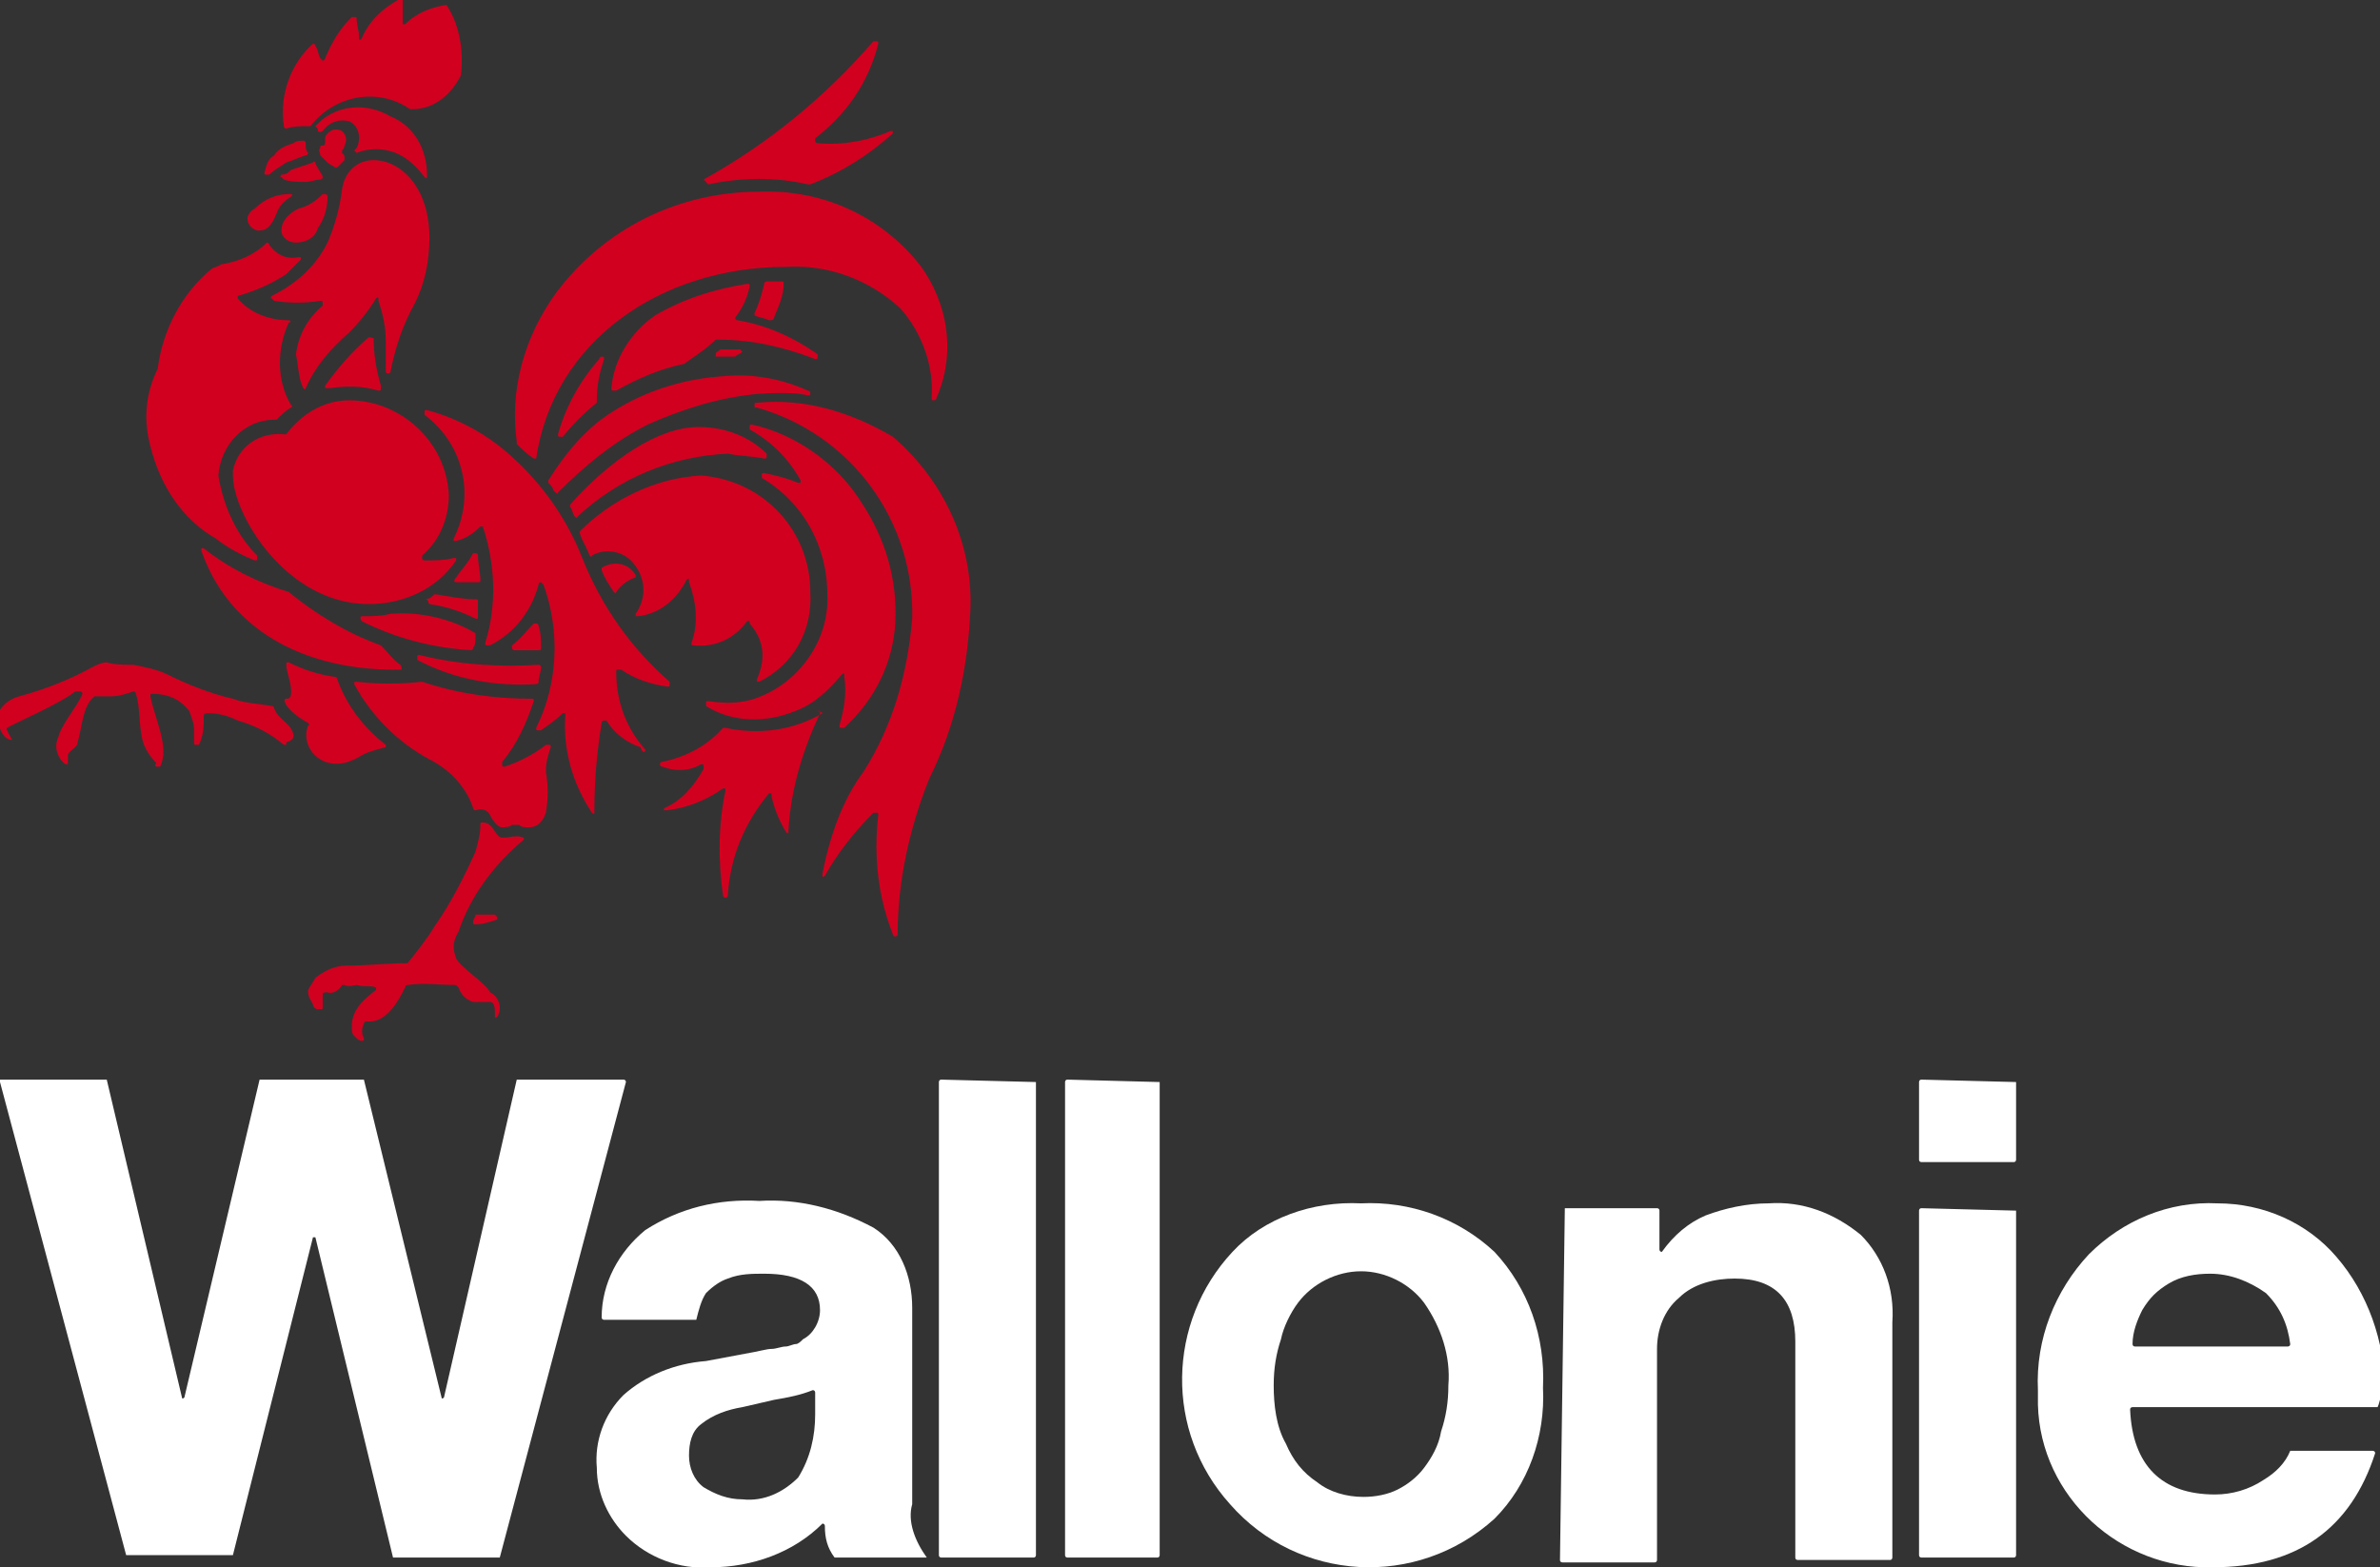 <?xml version="1.0" encoding="UTF-8"?> <svg xmlns="http://www.w3.org/2000/svg" xmlns:xlink="http://www.w3.org/1999/xlink" version="1.1" id="Calque_1" x="0px" y="0px" viewBox="0 0 98.1 64.6" style="enable-background:new 0 0 98.1 64.6;" xml:space="preserve"><rect x="0" y="0" width="98.1" height="64.6" fill="#333333" stroke="none"/> <style type="text/css"> .st0{fill:#D1001F;} .st1{fill:#FFFFFF;} </style> <path id="Tracé_521" class="st0" d="M13.1,5.4L13.1,5.4c0.1,0.1,0.2,0,0.2,0C13.6,5,14,4.9,14.4,5c0.4,0.2,0.5,0.7,0.3,1.1 c0,0-0.1,0.1-0.1,0.1c0,0,0,0,0.1,0.1c0.5-0.2,1.1-0.2,1.6,0c0.5,0.2,0.9,0.6,1.2,1c0,0,0.1,0.1,0.1,0c0,0,0-0.1,0-0.1 c0-1-0.5-2-1.5-2.4c-1-0.6-2.3-0.5-3.1,0.4C13.1,5.3,13.1,5.3,13.1,5.4C13.1,5.4,13.1,5.4,13.1,5.4 M11.8,6.7 c0.3-0.1,0.5-0.2,0.8-0.3c0.1,0,0.1-0.1,0.1-0.1c0,0,0,0,0,0c-0.1-0.1-0.1-0.2-0.1-0.4c0-0.1-0.1-0.1-0.1-0.1c0,0,0,0,0,0 c-0.1,0-0.3,0-0.4,0.1c-0.3,0.1-0.6,0.2-0.8,0.5C11,6.6,11,6.8,10.9,7.1c0,0.1,0,0.1,0.1,0.1c0,0,0.1,0,0.1,0 C11.3,7,11.5,6.9,11.8,6.7 M11.9,13.2c-0.8,0-1.6-0.3-2.1-0.9c0,0,0-0.1,0-0.1c0,0,0,0,0,0c0.7-0.2,1.4-0.5,2-0.9 c0.2-0.2,0.4-0.4,0.6-0.6c0,0,0-0.1,0-0.1c0,0-0.1,0-0.1,0c-0.5,0.1-0.9-0.1-1.2-0.5c0-0.1-0.1-0.1-0.1-0.1c0,0,0,0,0,0 c-0.5,0.5-1.2,0.8-1.9,0.9C9,11,8.8,11,8.7,11.1c-1.2,1-2,2.5-2.2,4.1l0,0c-0.5,1-0.6,2.1-0.3,3.2c0.4,1.6,1.3,3,2.7,3.8 c0.5,0.4,1.1,0.7,1.6,0.9c0.1,0,0.1,0,0.1-0.1c0,0,0-0.1,0-0.1c-0.9-0.9-1.4-2.1-1.6-3.3c0.1-1.3,1.1-2.3,2.3-2.3c0,0,0,0,0.1,0 c0.2-0.2,0.4-0.4,0.6-0.5c0,0,0.1-0.1,0-0.1c-0.6-1-0.6-2.3-0.1-3.4C12,13.3,12,13.2,11.9,13.2C11.9,13.2,11.9,13.2,11.9,13.2 M18.4,0.2c-0.6,0.1-1.2,0.3-1.7,0.8c0,0-0.1,0-0.1,0c0,0,0,0,0-0.1c0-0.3,0-0.6,0-0.9C16.5,0,16.5,0,16.4,0c0,0,0,0,0,0 c-0.7,0.4-1.2,0.9-1.5,1.6c0,0-0.1,0.1-0.1,0c0,0,0,0,0-0.1c0-0.2-0.1-0.5-0.1-0.7c0-0.1,0-0.1-0.1-0.1c0,0-0.1,0-0.1,0 c-0.5,0.5-0.8,1-1.1,1.7c0,0.1-0.1,0.1-0.1,0.1c0,0,0,0-0.1-0.1c-0.1-0.2-0.1-0.4-0.2-0.5c0-0.1-0.1-0.1-0.1-0.1c0,0,0,0,0,0 c-0.9,0.8-1.4,2.1-1.2,3.4c0,0.1,0.1,0.1,0.1,0.1c0.3-0.1,0.6-0.1,0.9-0.1c0,0,0.1,0,0.1,0c1-1.3,2.8-1.6,4.1-0.7c0,0,0,0,0.1,0 c0.9,0,1.6-0.6,2-1.4C19.1,2.2,19,1.1,18.4,0.2C18.4,0.2,18.4,0.2,18.4,0.2 M14.1,6.3c0,0,0-0.1,0-0.1c0,0,0,0,0,0 c0,0,0.1-0.1,0.1-0.2c0.1-0.2,0.1-0.4-0.1-0.6c-0.2-0.1-0.4-0.1-0.6,0.1c0,0-0.1,0.1-0.1,0.2c0,0.1,0,0.1,0,0.2 c0,0.1-0.1,0.1-0.1,0.1c0,0,0,0,0,0c-0.1,0-0.1,0-0.1,0.1c-0.1,0.1,0,0.2,0,0.3c0.1,0.1,0.2,0.2,0.3,0.3c0.1,0.1,0.2,0.1,0.3,0.2 c0,0,0.1,0,0.1,0c0,0,0,0,0,0c0.1-0.1,0.2-0.2,0.3-0.3c0,0,0-0.1,0-0.1C14.2,6.4,14.2,6.4,14.1,6.3 M13.5,8.1C13.5,8,13.4,8,13.4,8 c0,0,0,0-0.1,0c-0.3,0.3-0.6,0.5-1,0.6c-0.4,0.2-0.7,0.5-0.7,0.9c0,0.3,0.3,0.5,0.6,0.5c0,0,0,0,0,0c0.4,0,0.8-0.2,0.9-0.6 C13.4,9,13.5,8.5,13.5,8.1 M10.2,9c0,0.2,0.1,0.4,0.4,0.5c0,0,0,0,0.1,0c0.3,0,0.5-0.2,0.7-0.7c0.1-0.3,0.3-0.5,0.6-0.7 c0,0,0.1-0.1,0-0.1c0,0-0.1,0-0.1,0c-0.5,0-1,0.2-1.4,0.6C10.3,8.7,10.2,8.9,10.2,9 M11.6,7.2c0,0-0.1,0.1,0,0.1c0,0,0,0,0.1,0.1 c0.3,0.1,0.6,0.1,0.9,0.1c0.2,0,0.4-0.1,0.6-0.1c0.1,0,0.1-0.1,0.1-0.1c0,0,0,0,0,0c0-0.1-0.1-0.2-0.1-0.2C13.1,6.9,13,6.8,13,6.7 c0,0-0.1-0.1-0.1,0C12.6,6.8,12.3,6.9,12,7C11.9,7.1,11.8,7.2,11.6,7.2 M33.7,14.6c-1-0.7-2.1-1.2-3.3-1.4c-0.1,0-0.1-0.1-0.1-0.1 c0,0,0,0,0,0c0.3-0.4,0.5-0.8,0.6-1.3c0-0.1,0-0.1-0.1-0.1c0,0,0,0,0,0c-1.3,0.2-2.6,0.6-3.8,1.3c-1,0.7-1.7,1.8-1.8,3 c0,0.1,0,0.1,0.1,0.1c0,0,0,0,0.1,0c0.9-0.5,1.8-0.9,2.8-1.1l0,0c0.4-0.3,0.9-0.6,1.3-1c0,0,0,0,0.1,0c1.4,0,2.7,0.3,4,0.8 c0.1,0,0.1,0,0.1-0.1C33.7,14.7,33.7,14.6,33.7,14.6 M15.2,13.9c-0.7,0.6-1.3,1.3-1.8,2c0,0.1,0,0.1,0.1,0.1c0,0,0,0,0.1,0 c0.7-0.1,1.3-0.1,2,0.1c0.1,0,0.1,0,0.1-0.1c0,0,0,0,0-0.1c-0.2-0.7-0.3-1.3-0.3-2C15.4,14,15.4,13.9,15.2,13.9 C15.3,13.9,15.3,13.9,15.2,13.9 M12.5,16c0,0,0.1,0.1,0.1,0c0,0,0,0,0,0c0.4-0.9,1-1.6,1.8-2.3c0.4-0.4,0.8-0.9,1.1-1.4 c0,0,0.1-0.1,0.1,0c0,0,0,0,0,0.1c0.2,0.6,0.3,1.1,0.3,1.7c0,0.4,0,0.8,0,1.2c0,0.1,0.1,0.1,0.1,0.1c0,0,0.1,0,0.1-0.1 c0.2-1,0.5-1.9,1-2.8c0.4-0.8,0.6-1.7,0.6-2.7c0-2.1-1.2-3.2-2.3-3.2c-0.7,0-1.2,0.5-1.3,1.2c-0.1,0.8-0.3,1.5-0.6,2.2 c-0.5,1-1.3,1.7-2.3,2.2c0,0-0.1,0.1,0,0.1c0,0,0,0,0.1,0.1c0.6,0.1,1.3,0.1,1.9,0c0.1,0,0.1,0,0.1,0.1c0,0,0,0.1,0,0.1 c-0.6,0.5-1,1.2-1.1,2C12.3,15.1,12.3,15.6,12.5,16 M34,36.1c0,0-0.1,0.1-0.1,0c0,0,0,0,0-0.1c0.3-1.5,0.8-3,1.7-4.2 c1.2-1.9,1.8-4,2-6.3c0.1-4-2.5-7.6-6.4-8.7c-0.1,0-0.1,0-0.1-0.1c0-0.1,0-0.1,0.1-0.1c2-0.2,3.9,0.4,5.6,1.4 c2.1,1.8,3.3,4.4,3.2,7.1c-0.1,2.4-0.6,4.8-1.7,7c-0.8,2-1.3,4.2-1.3,6.4c0,0.1-0.1,0.1-0.1,0.1c0,0-0.1,0-0.1-0.1 c-0.6-1.5-0.8-3.2-0.6-4.9c0-0.1,0-0.1-0.1-0.1c0,0,0,0-0.1,0C35.2,34.3,34.5,35.2,34,36.1 M36.9,25.7c0.1-1.8-0.4-3.5-1.4-5 c-1-1.6-2.7-2.8-4.5-3.2c-0.1,0-0.1,0-0.1,0.1c0,0,0,0.1,0,0.1c0.9,0.5,1.6,1.2,2.1,2.1c0,0,0,0.1,0,0.1c0,0-0.1,0-0.1,0 c-0.5-0.2-0.9-0.3-1.4-0.4c-0.1,0-0.1,0-0.1,0.1c0,0,0,0.1,0,0.1c1.7,1,2.7,2.8,2.7,4.8c0.1,1.9-1.2,3.7-3,4.3 c-0.6,0.2-1.2,0.2-1.9,0.1c-0.1,0-0.1,0-0.1,0.1c0,0,0,0.1,0,0.1c1.1,0.7,2.5,0.7,3.7,0.2c0.8-0.3,1.4-0.9,1.9-1.5 c0,0,0.1-0.1,0.1,0c0,0,0,0,0,0.1c0.1,0.7,0,1.3-0.2,2c0,0.1,0,0.1,0.1,0.1c0,0,0.1,0,0.1,0C36.1,28.8,36.8,27.3,36.9,25.7 M33.9,29.4c-1.2,0.7-2.6,0.9-4,0.6c0,0-0.1,0-0.1,0c-0.6,0.7-1.5,1.2-2.5,1.4c-0.1,0-0.1,0.1-0.1,0.1c0,0,0,0.1,0.1,0.1 c0.5,0.2,1.1,0.2,1.6-0.1c0.1,0,0.1,0,0.1,0.1c0,0,0,0.1,0,0.1c-0.4,0.7-0.9,1.3-1.6,1.6c0,0-0.1,0.1,0,0.1c0,0,0.1,0,0.1,0 c0.8-0.1,1.6-0.4,2.3-0.9c0,0,0.1,0,0.1,0c0,0,0,0,0,0.1c-0.3,1.4-0.3,2.9-0.1,4.3c0,0.1,0.1,0.1,0.1,0.1c0.1,0,0.1-0.1,0.1-0.1 c0.1-1.6,0.7-3,1.7-4.2c0,0,0.1,0,0.1,0c0,0,0,0,0,0.1c0.1,0.5,0.3,1,0.6,1.5c0,0,0.1,0.1,0.1,0c0,0,0,0,0-0.1 c0.1-1.7,0.6-3.3,1.3-4.8c0-0.1,0-0.1-0.1-0.1C34,29.4,33.9,29.4,33.9,29.4 M26.6,30.9c-0.8-0.9-1.2-2-1.2-3.2c0-0.1,0-0.1,0.1-0.1 c0,0,0,0,0.1,0c0.6,0.4,1.2,0.6,1.9,0.7c0.1,0,0.1,0,0.1-0.1c0,0,0-0.1,0-0.1c-1.6-1.4-2.8-3.1-3.6-5.1c-0.7-1.8-1.9-3.4-3.4-4.6 c-0.9-0.7-1.9-1.2-3-1.5c-0.1,0-0.1,0-0.1,0.1c0,0,0,0.1,0,0.1c1.6,1.2,2.1,3.3,1.2,5.1c0,0,0,0.1,0,0.1c0,0,0,0,0.1,0 c0.4-0.1,0.7-0.3,1-0.6c0,0,0.1,0,0.1,0c0,0,0,0,0,0c0.5,1.5,0.6,3.2,0.1,4.8c0,0.1,0,0.1,0.1,0.1c0,0,0.1,0,0.1,0 c1-0.5,1.7-1.4,2-2.5c0-0.1,0.1-0.1,0.1-0.1c0,0,0,0,0.1,0.1c0.7,1.9,0.6,4.1-0.3,5.9c0,0.1,0,0.1,0.1,0.1c0,0,0.1,0,0.1,0 c0.3-0.2,0.7-0.5,0.9-0.7c0,0,0.1,0,0.1,0c0,0,0,0,0,0.1c-0.1,1.4,0.3,2.8,1.1,4c0,0,0.1,0.1,0.1,0c0,0,0,0,0-0.1 c0-1.2,0.1-2.4,0.3-3.6c0-0.1,0.1-0.1,0.1-0.1c0,0,0.1,0,0.1,0c0.3,0.5,0.8,0.9,1.4,1.1C26.5,31.1,26.6,31,26.6,30.9 C26.6,30.9,26.6,30.9,26.6,30.9 M22.5,33.5c0.1-0.6,0.1-1.1,0-1.7c0-0.4,0.1-0.7,0.2-1c0-0.1,0-0.1-0.1-0.1c0,0-0.1,0-0.1,0 c-0.5,0.4-1.1,0.7-1.7,0.9c-0.1,0-0.1,0-0.1-0.1c0,0,0-0.1,0-0.1c0.6-0.7,1-1.6,1.3-2.5c0-0.1,0-0.1-0.1-0.1c0,0,0,0,0,0 c-1.5,0-3-0.2-4.5-0.7l0,0c-0.9,0.1-1.8,0.1-2.7,0c-0.1,0-0.1,0-0.1,0.1c0,0,0,0,0,0c0.7,1.3,1.8,2.4,3.1,3.1c0.8,0.4,1.5,1.1,1.8,2 c0,0.1,0.1,0.1,0.1,0.1c0,0,0,0,0,0c0.3-0.1,0.5,0,0.6,0.2c0.1,0.2,0.3,0.5,0.5,0.5c0.1,0,0.3,0,0.4-0.1c0.1,0,0.2,0,0.3,0 c0.1,0.1,0.2,0.1,0.4,0.1C22.2,34.1,22.4,33.8,22.5,33.5 M15.9,30.7C15,30,14.3,29.1,13.9,28c0,0,0-0.1-0.1-0.1 c-0.7-0.1-1.3-0.3-1.9-0.6c-0.1,0-0.1,0-0.1,0.1c0,0,0,0,0,0c0,0.3,0.2,0.7,0.2,1.1c0,0.3-0.1,0.3-0.2,0.3c-0.2,0,0,0.5,0.9,1 c0,0,0.1,0.1,0,0.1c-0.2,0.5,0,1.1,0.5,1.4c0.5,0.3,1.1,0.2,1.6-0.1c0.3-0.2,0.7-0.3,1.1-0.4C15.9,30.8,15.9,30.8,15.9,30.7 C15.9,30.7,15.9,30.7,15.9,30.7 M16.5,27.4c-0.3-0.2-0.5-0.5-0.8-0.8l0,0c-1.4-0.5-2.7-1.3-3.8-2.2l0,0c-1.3-0.4-2.5-1-3.5-1.8 c0,0-0.1,0-0.1,0c0,0,0,0.1,0,0.1c1.1,3.2,4.2,5,8.3,4.9C16.5,27.6,16.6,27.5,16.5,27.4C16.5,27.4,16.5,27.4,16.5,27.4 M21.2,26.8 c0.3,0,0.7,0,1,0c0.1,0,0.1,0,0.1-0.1c0-0.3,0-0.6-0.1-0.9c0-0.1-0.1-0.1-0.1-0.1c0,0,0,0-0.1,0c-0.3,0.3-0.6,0.7-0.9,0.9 C21.1,26.7,21.1,26.8,21.2,26.8C21.2,26.8,21.2,26.8,21.2,26.8 M14.9,25.6c1.4,0.7,2.9,1.1,4.5,1.2c0,0,0.1,0,0.1-0.1 c0.1-0.1,0.1-0.3,0.1-0.5l0-0.1c-1-0.6-2.3-0.9-3.5-0.8c-0.4,0.1-0.8,0.1-1.2,0.1C14.9,25.4,14.8,25.4,14.9,25.6 C14.8,25.5,14.8,25.5,14.9,25.6 M17.7,24.9c0.7,0.1,1.3,0.3,1.9,0.6c0.1,0,0.1,0,0.1,0c0,0,0,0,0,0c0-0.2,0-0.4,0-0.7 c0-0.1,0-0.1-0.1-0.1c-0.5,0-1-0.1-1.6-0.2l-0.1,0c-0.1,0.1-0.2,0.2-0.4,0.2C17.7,24.7,17.6,24.8,17.7,24.9 C17.7,24.8,17.7,24.8,17.7,24.9 M22.2,27.4c-1.6,0.1-3.3,0-4.9-0.4c-0.1,0-0.1,0-0.1,0.1c0,0,0,0.1,0,0.1c1.5,0.8,3.2,1.1,4.9,1 c0,0,0.1,0,0.1-0.1c0-0.2,0.1-0.4,0.1-0.6C22.3,27.5,22.3,27.4,22.2,27.4L22.2,27.4 M18.8,24c0.3,0,0.6,0,0.9,0c0.1,0,0.1,0,0.1-0.1 c0-0.3-0.1-0.7-0.1-1c0-0.1-0.1-0.1-0.1-0.1c0,0,0,0-0.1,0c-0.2,0.4-0.5,0.7-0.7,1C18.7,23.9,18.7,24,18.8,24 C18.8,24,18.8,24,18.8,24 M15.2,24.9c1.4,0,2.8-0.6,3.6-1.8c0,0,0-0.1,0-0.1c0,0-0.1,0-0.1,0c-0.4,0.1-0.8,0.1-1.2,0.1 c-0.1,0-0.1-0.1-0.1-0.1c0,0,0-0.1,0-0.1c0.7-0.6,1.1-1.5,1.1-2.5c-0.1-2.2-2-3.9-4.1-3.9c-1.1,0-2,0.6-2.6,1.4c0,0,0,0-0.1,0 c-1-0.1-1.9,0.5-2.1,1.5c0,0.1,0,0.1,0,0.2C9.6,21.2,11.8,24.9,15.2,24.9 M32.4,11c1.7-0.1,3.4,0.5,4.7,1.7c0.9,1,1.4,2.4,1.3,3.7 c0,0.1,0,0.1,0.1,0.1c0,0,0.1,0,0.1-0.1c0.8-1.8,0.5-3.9-0.7-5.5c-1.6-2-4-3.1-6.6-3c-3.3,0-6.4,1.5-8.4,4.2c-1.3,1.8-1.9,4-1.6,6.1 c0,0,0,0,0,0.1c0.2,0.2,0.4,0.4,0.7,0.6c0,0,0.1,0,0.1,0c0,0,0,0,0,0C22.8,14.1,27.2,11,32.4,11 M29.2,7.6c1.4-0.3,2.8-0.3,4.1,0 c0,0,0,0,0.1,0c1.3-0.5,2.4-1.2,3.4-2.1c0,0,0-0.1,0-0.1c0,0-0.1,0-0.1,0c-0.9,0.4-2,0.6-3,0.5c-0.1,0-0.1-0.1-0.1-0.1 c0,0,0-0.1,0-0.1c1.3-1,2.2-2.3,2.6-3.9c0-0.1,0-0.1-0.1-0.1c0,0-0.1,0-0.1,0c-2,2.3-4.3,4.2-7,5.7C29.1,7.5,29.1,7.5,29.2,7.6 C29.1,7.6,29.2,7.6,29.2,7.6 M24.7,14.8c-0.8,0.9-1.4,2-1.7,3.1c0,0.1,0,0.1,0.1,0.1c0,0,0.1,0,0.1,0c0.4-0.5,0.9-1,1.4-1.4 c0,0,0,0,0-0.1c0-0.6,0.1-1.1,0.3-1.7c0-0.1,0-0.1-0.1-0.1C24.8,14.7,24.7,14.7,24.7,14.8 M31.9,13.1c0.2-0.5,0.4-0.9,0.4-1.4 c0-0.1,0-0.1-0.1-0.1c0,0,0,0,0,0c-0.2,0-0.4,0-0.6,0c0,0-0.1,0-0.1,0.1c-0.1,0.4-0.2,0.8-0.4,1.2c0,0,0,0.1,0,0.1c0,0,0,0,0,0 c0.2,0.1,0.4,0.1,0.6,0.2C31.8,13.2,31.9,13.2,31.9,13.1 M30.5,14.4c-0.2,0-0.4,0-0.7,0c0,0,0,0-0.1,0c-0.1,0.1-0.2,0.1-0.2,0.2 c0,0,0,0.1,0,0.1c0,0,0,0,0.1,0c0.2,0,0.4,0,0.6,0c0,0,0,0,0.1,0c0.1-0.1,0.2-0.1,0.3-0.2C30.6,14.5,30.6,14.5,30.5,14.4 C30.6,14.4,30.6,14.4,30.5,14.4 M32.1,16.2c0.4,0,0.8,0,1.2,0.1c0.1,0,0.1,0,0.1-0.1c0,0,0-0.1-0.1-0.1c-1.1-0.5-2.3-0.7-3.4-0.6 c-1.7,0.1-3.3,0.6-4.7,1.5c-1.1,0.7-1.9,1.7-2.6,2.8c0,0,0,0.1,0,0.1c0.1,0.1,0.2,0.2,0.2,0.3l0.1,0.1c0,0,0.1,0.1,0.1,0 c0,0,0,0,0,0c1.1-1.1,2.3-2.1,3.7-2.8C28.5,16.7,30.3,16.2,32.1,16.2 M31.5,18.9c0.1,0,0.1,0,0.1-0.1c0,0,0-0.1,0-0.1 c-0.7-0.7-1.7-1.1-2.8-1.1c-1.7,0-3.7,1.4-5.3,3.2c0,0,0,0.1,0,0.1c0.1,0.1,0.1,0.3,0.2,0.4c0,0,0.1,0.1,0.1,0c0,0,0,0,0,0 c1.7-1.6,3.9-2.5,6.2-2.6C30.5,18.8,31,18.8,31.5,18.9 M31.2,28c0,0.1,0,0.1,0,0.1c0,0,0.1,0,0.1,0c1.4-0.7,2.2-2.1,2.1-3.7 c0-2.5-1.9-4.6-4.5-4.8c-1.9,0.1-3.7,1-5,2.3c0,0,0,0.1,0,0.1c0.1,0.3,0.3,0.6,0.4,0.9c0,0,0.1,0.1,0.1,0c0,0,0,0,0,0 c0.5-0.3,1.2-0.2,1.6,0.2c0.6,0.6,0.7,1.5,0.2,2.2c0,0,0,0.1,0,0.1c0,0,0,0,0.1,0c0.9-0.1,1.6-0.7,2-1.5c0,0,0.1-0.1,0.1,0 c0,0,0,0,0,0.1c0.3,0.8,0.4,1.7,0.1,2.5c0,0.1,0,0.1,0.1,0.1c0,0,0,0,0,0c0.9,0.1,1.7-0.3,2.2-1c0,0,0.1,0,0.1,0c0,0,0,0,0,0.1 C31.6,26.5,31.5,27.3,31.2,28 M26.2,23.7c-0.3-0.5-0.9-0.6-1.4-0.3c0,0,0,0,0,0c0,0,0,0.1,0,0.1c0.1,0.3,0.3,0.6,0.5,0.9 c0,0,0.1,0.1,0.1,0c0,0,0,0,0,0c0.2-0.3,0.5-0.5,0.8-0.6C26.2,23.9,26.2,23.8,26.2,23.7C26.2,23.7,26.2,23.7,26.2,23.7 M12.1,30.3 c-0.1-0.5-0.6-0.6-0.8-1.1c0,0,0-0.1-0.1-0.1c-0.5-0.1-1.1-0.1-1.6-0.3c-0.9-0.2-1.9-0.6-2.7-1c-0.4-0.2-0.9-0.3-1.4-0.4 c-0.4,0-0.8,0-1.1-0.1c-0.2,0-0.4,0.1-0.6,0.2c-0.9,0.5-1.9,0.9-3,1.2c-0.4,0.1-0.8,0.4-0.9,0.8c0,0.4,0.2,1,0.6,1 c-0.1-0.2-0.3-0.5-0.2-0.5c0.1-0.1,2.2-1,2.8-1.5c0,0,0.1,0,0.1,0l0.1,0c0.1,0,0.1,0.1,0.1,0.1c-0.2,0.5-0.9,1.3-1,1.8 c-0.2,0.4,0,0.9,0.3,1.1c0,0,0.1,0,0.1,0c0,0,0,0,0-0.1c0-0.1,0-0.2,0-0.3c0.1-0.2,0.4-0.3,0.4-0.5c0.2-0.7,0.2-1.5,0.7-1.9 c0,0,0,0,0.1,0c0.2,0,0.4,0,0.6,0c0.3,0,0.6-0.1,0.9-0.2c0,0,0.1,0,0.1,0.1c0.2,0.6,0.1,1.3,0.3,2c0.1,0.3,0.3,0.6,0.5,0.8 c0,0,0.1,0.1,0,0.1c0,0.1,0,0.1,0.1,0.1c0,0,0.1,0,0.1,0c0.4-0.8-0.2-1.9-0.4-2.9c0-0.1,0-0.1,0.1-0.1c0,0,0,0,0,0 c0.6,0,1.1,0.2,1.5,0.7c0.1,0.3,0.2,0.5,0.2,0.8c0,0.2,0,0.4,0,0.5c0,0.1,0,0.1,0.1,0.1c0,0,0.1,0,0.1,0c0.2-0.4,0.2-0.8,0.2-1.2 c0-0.1,0.1-0.1,0.2-0.1c0.4,0,0.8,0.1,1.2,0.3c0.7,0.2,1.3,0.5,1.9,1c0,0,0.1,0,0.1,0c0,0,0,0,0-0.1C12.1,30.5,12.1,30.4,12.1,30.3 M20.4,37.7c-0.2,0-0.5,0-0.7,0c0,0-0.1,0-0.1,0c0,0.1-0.1,0.2-0.1,0.3c0,0.1,0,0.1,0.1,0.1c0,0,0,0,0,0c0.3,0,0.6-0.1,0.9-0.2 C20.5,37.8,20.5,37.8,20.4,37.7C20.4,37.7,20.4,37.7,20.4,37.7 M18.8,39.5c0.2,0.4,1.2,1,1.4,1.4c0,0,0,0,0,0c0.4,0.2,0.5,0.7,0.3,1 c0,0-0.1,0.1-0.1,0c0,0,0,0,0-0.1c0-0.2,0-0.5-0.2-0.5c-0.2,0-0.4,0-0.7,0c-0.3-0.1-0.5-0.3-0.6-0.6c0,0-0.1-0.1-0.1-0.1 c-0.7,0-1.3-0.1-2,0c0,0-0.1,0-0.1,0.1c-0.3,0.6-0.8,1.5-1.6,1.4c0,0-0.1,0-0.1,0.1c-0.1,0.2-0.1,0.4,0,0.6c0,0.1,0,0.1-0.1,0.1 c0,0,0,0,0,0c-0.1,0-0.2-0.1-0.3-0.2c-0.1-0.1-0.1-0.2-0.1-0.4c0-0.7,0.5-1.1,1-1.5c0,0,0-0.1,0-0.1c0,0,0,0,0,0 c-0.3-0.1-0.4,0-0.8-0.1c-0.1,0-0.3,0.1-0.5,0c0,0-0.1,0-0.1,0c-0.1,0.2-0.4,0.4-0.6,0.3c-0.1,0-0.2,0-0.2,0.1c0,0.2,0,0.3,0,0.5 c0,0.1,0,0.1-0.1,0.1c0,0,0,0-0.1,0c-0.1,0-0.2-0.1-0.2-0.2c-0.1-0.2-0.2-0.3-0.2-0.5c0,0,0-0.1,0-0.1c0.1-0.2,0.2-0.3,0.3-0.5 c0.4-0.3,0.8-0.5,1.3-0.5c0.8,0,1.7-0.1,2.5-0.1c0.4-0.5,0.8-1,1.1-1.5c0.7-1,1.2-2,1.7-3.1c0.1-0.4,0.2-0.7,0.2-1.1 c0-0.1,0-0.1,0.1-0.1c0.4,0,0.5,0.5,0.7,0.6c0.2,0.1,0.6-0.1,0.9,0c0.1,0,0.1,0.1,0.1,0.1c0,0,0,0,0,0c-1.2,1-2.2,2.3-2.7,3.8 C18.6,38.9,18.7,39.2,18.8,39.5"></path> <path id="Tracé_522" class="st1" d="M20.6,64.2h-4.3c0,0,0,0-0.1,0L13,51c0,0,0,0-0.1,0c0,0,0,0,0,0L9.6,64.1c0,0,0,0-0.1,0H5.3 c0,0,0,0-0.1,0L0,44.6c0,0,0-0.1,0-0.1c0,0,0,0,0,0h4.3c0,0,0,0,0.1,0l3.1,13.1c0,0,0,0.1,0.1,0c0,0,0,0,0,0l3.1-13.1c0,0,0,0,0.1,0 h4.1c0,0,0,0,0.1,0l3.2,13.1c0,0,0,0.1,0.1,0c0,0,0,0,0,0l3-13.1c0,0,0,0,0.1,0h4.3c0,0,0.1,0,0.1,0.1c0,0,0,0,0,0L20.6,64.2 C20.7,64.1,20.6,64.2,20.6,64.2"></path> <path id="Tracé_523" class="st1" d="M38.2,64.2h-3.8c0,0,0,0,0,0c-0.3-0.4-0.4-0.8-0.4-1.3c0,0,0-0.1-0.1-0.1c0,0,0,0,0,0 c-1.2,1.2-2.9,1.8-4.6,1.8c-1.3,0.1-2.6-0.4-3.5-1.3c-0.7-0.7-1.2-1.7-1.2-2.8c-0.1-1.1,0.3-2.2,1.1-3c0.9-0.8,2.1-1.3,3.4-1.4 l1.6-0.3c0.6-0.1,0.9-0.2,1.1-0.2c0.2,0,0.4-0.1,0.6-0.1c0.1,0,0.3-0.1,0.4-0.1c0.1,0,0.2-0.1,0.3-0.2c0.4-0.2,0.7-0.7,0.7-1.2 c0-1-0.8-1.5-2.3-1.5c-0.5,0-1,0-1.5,0.2c-0.3,0.1-0.6,0.3-0.9,0.6c-0.2,0.3-0.3,0.7-0.4,1.1c0,0,0,0-0.1,0h-3.7c0,0-0.1,0-0.1-0.1 c0,0,0,0,0,0c0-1.4,0.7-2.7,1.8-3.6c1.4-0.9,3-1.3,4.7-1.2c1.6-0.1,3.2,0.3,4.7,1.1c1.1,0.7,1.6,2,1.6,3.3v8.1 C37.4,62.7,37.7,63.5,38.2,64.2C38.2,64.1,38.2,64.1,38.2,64.2C38.2,64.2,38.2,64.2,38.2,64.2 M33.6,58.3v-0.9c0,0,0-0.1-0.1-0.1 c0,0,0,0,0,0c-0.5,0.2-1,0.3-1.6,0.4L30.6,58c-0.6,0.1-1.2,0.3-1.7,0.7c-0.4,0.3-0.5,0.8-0.5,1.3c0,0.5,0.2,1,0.6,1.3 c0.5,0.3,1,0.5,1.6,0.5c0.9,0.1,1.7-0.3,2.3-0.9C33.4,60.1,33.6,59.2,33.6,58.3"></path> <path id="Tracé_524" class="st1" d="M42.7,44.6v19.5c0,0,0,0.1-0.1,0.1h-3.8c0,0-0.1,0-0.1-0.1V44.6c0,0,0-0.1,0.1-0.1c0,0,0,0,0,0 L42.7,44.6C42.7,44.5,42.7,44.6,42.7,44.6C42.7,44.6,42.7,44.6,42.7,44.6"></path> <path id="Tracé_525" class="st1" d="M47.8,44.6v19.5c0,0,0,0.1-0.1,0.1H44c0,0-0.1,0-0.1-0.1V44.6c0,0,0-0.1,0.1-0.1c0,0,0,0,0,0 L47.8,44.6C47.8,44.5,47.8,44.6,47.8,44.6C47.8,44.6,47.8,44.6,47.8,44.6"></path> <path id="Tracé_526" class="st1" d="M56.1,49.6c2-0.1,4,0.6,5.5,2c1.4,1.5,2.1,3.5,2,5.6c0.1,2-0.6,4-2,5.4 c-3.2,2.9-8.1,2.6-10.9-0.6c-2.7-3-2.6-7.5,0.1-10.4C52.1,50.2,54.1,49.5,56.1,49.6 M56.1,52.4c-1,0-2,0.5-2.6,1.3 c-0.3,0.4-0.6,1-0.7,1.5c-0.2,0.6-0.3,1.2-0.3,1.9c0,0.8,0.1,1.7,0.5,2.4c0.3,0.7,0.7,1.2,1.3,1.6c0.5,0.4,1.2,0.6,1.9,0.6 c0.5,0,1-0.1,1.4-0.3c0.4-0.2,0.8-0.5,1.1-0.9c0.3-0.4,0.6-0.9,0.7-1.5c0.2-0.6,0.3-1.2,0.3-1.9c0.1-1.2-0.3-2.4-1-3.4 C58.1,52.9,57.1,52.4,56.1,52.4"></path> <path id="Tracé_527" class="st1" d="M64.5,49.8h3.8c0,0,0.1,0,0.1,0.1c0,0,0,0,0,0v1.6c0,0,0,0.1,0.1,0.1c0,0,0,0,0,0 c0.5-0.7,1.1-1.2,1.8-1.5c0.8-0.3,1.7-0.5,2.6-0.5c1.4-0.1,2.7,0.4,3.8,1.3c0.9,0.9,1.4,2.2,1.3,3.6v9.7c0,0,0,0.1-0.1,0.1h-3.8 c0,0-0.1,0-0.1-0.1l0,0v-8.9c0-1.7-0.8-2.6-2.5-2.6c-0.8,0-1.7,0.2-2.3,0.8c-0.6,0.5-0.9,1.3-0.9,2.1v8.7c0,0,0,0.1-0.1,0.1h-3.8 c0,0-0.1,0-0.1-0.1l0,0L64.5,49.8C64.5,49.9,64.5,49.8,64.5,49.8L64.5,49.8"></path> <path id="Tracé_528" class="st1" d="M83.1,44.6v3.2c0,0,0,0.1-0.1,0.1l0,0h-3.8c0,0-0.1,0-0.1-0.1l0,0v-3.2c0,0,0-0.1,0.1-0.1l0,0 L83.1,44.6C83.1,44.5,83.1,44.6,83.1,44.6L83.1,44.6 M83.1,49.9v14.2c0,0,0,0.1-0.1,0.1h-3.8c0,0-0.1,0-0.1-0.1V49.9 c0,0,0-0.1,0.1-0.1l0,0L83.1,49.9C83.1,49.8,83.1,49.9,83.1,49.9L83.1,49.9"></path> <path id="Tracé_529" class="st1" d="M98,58H87.9c0,0-0.1,0-0.1,0.1c0,0,0,0,0,0c0.1,2.3,1.3,3.5,3.5,3.5c0.7,0,1.4-0.2,2-0.6 c0.5-0.3,0.9-0.7,1.1-1.2c0,0,0,0,0.1,0h3.3c0,0,0.1,0,0.1,0.1c0,0,0,0,0,0c-1,3.1-3.2,4.7-6.7,4.7c-3.8,0.1-7.1-2.9-7.2-6.7 c0-0.2,0-0.4,0-0.6c-0.1-2.1,0.7-4.1,2.1-5.6c1.4-1.4,3.3-2.2,5.3-2.1c1.9,0,3.7,0.8,4.9,2.2c1.3,1.5,2,3.5,2,5.5 C98.1,57.5,98.1,57.8,98,58C98.1,58,98.1,58,98,58 M91.1,52.5c-0.6,0-1.2,0.1-1.7,0.4c-0.5,0.3-0.8,0.6-1.1,1.1 c-0.2,0.4-0.4,0.9-0.4,1.4c0,0,0,0.1,0.1,0.1c0,0,0,0,0,0h6.3c0,0,0.1,0,0.1-0.1c0,0,0,0,0,0c-0.1-0.8-0.4-1.5-1-2.1 C92.7,52.8,91.9,52.5,91.1,52.5"></path> </svg> 